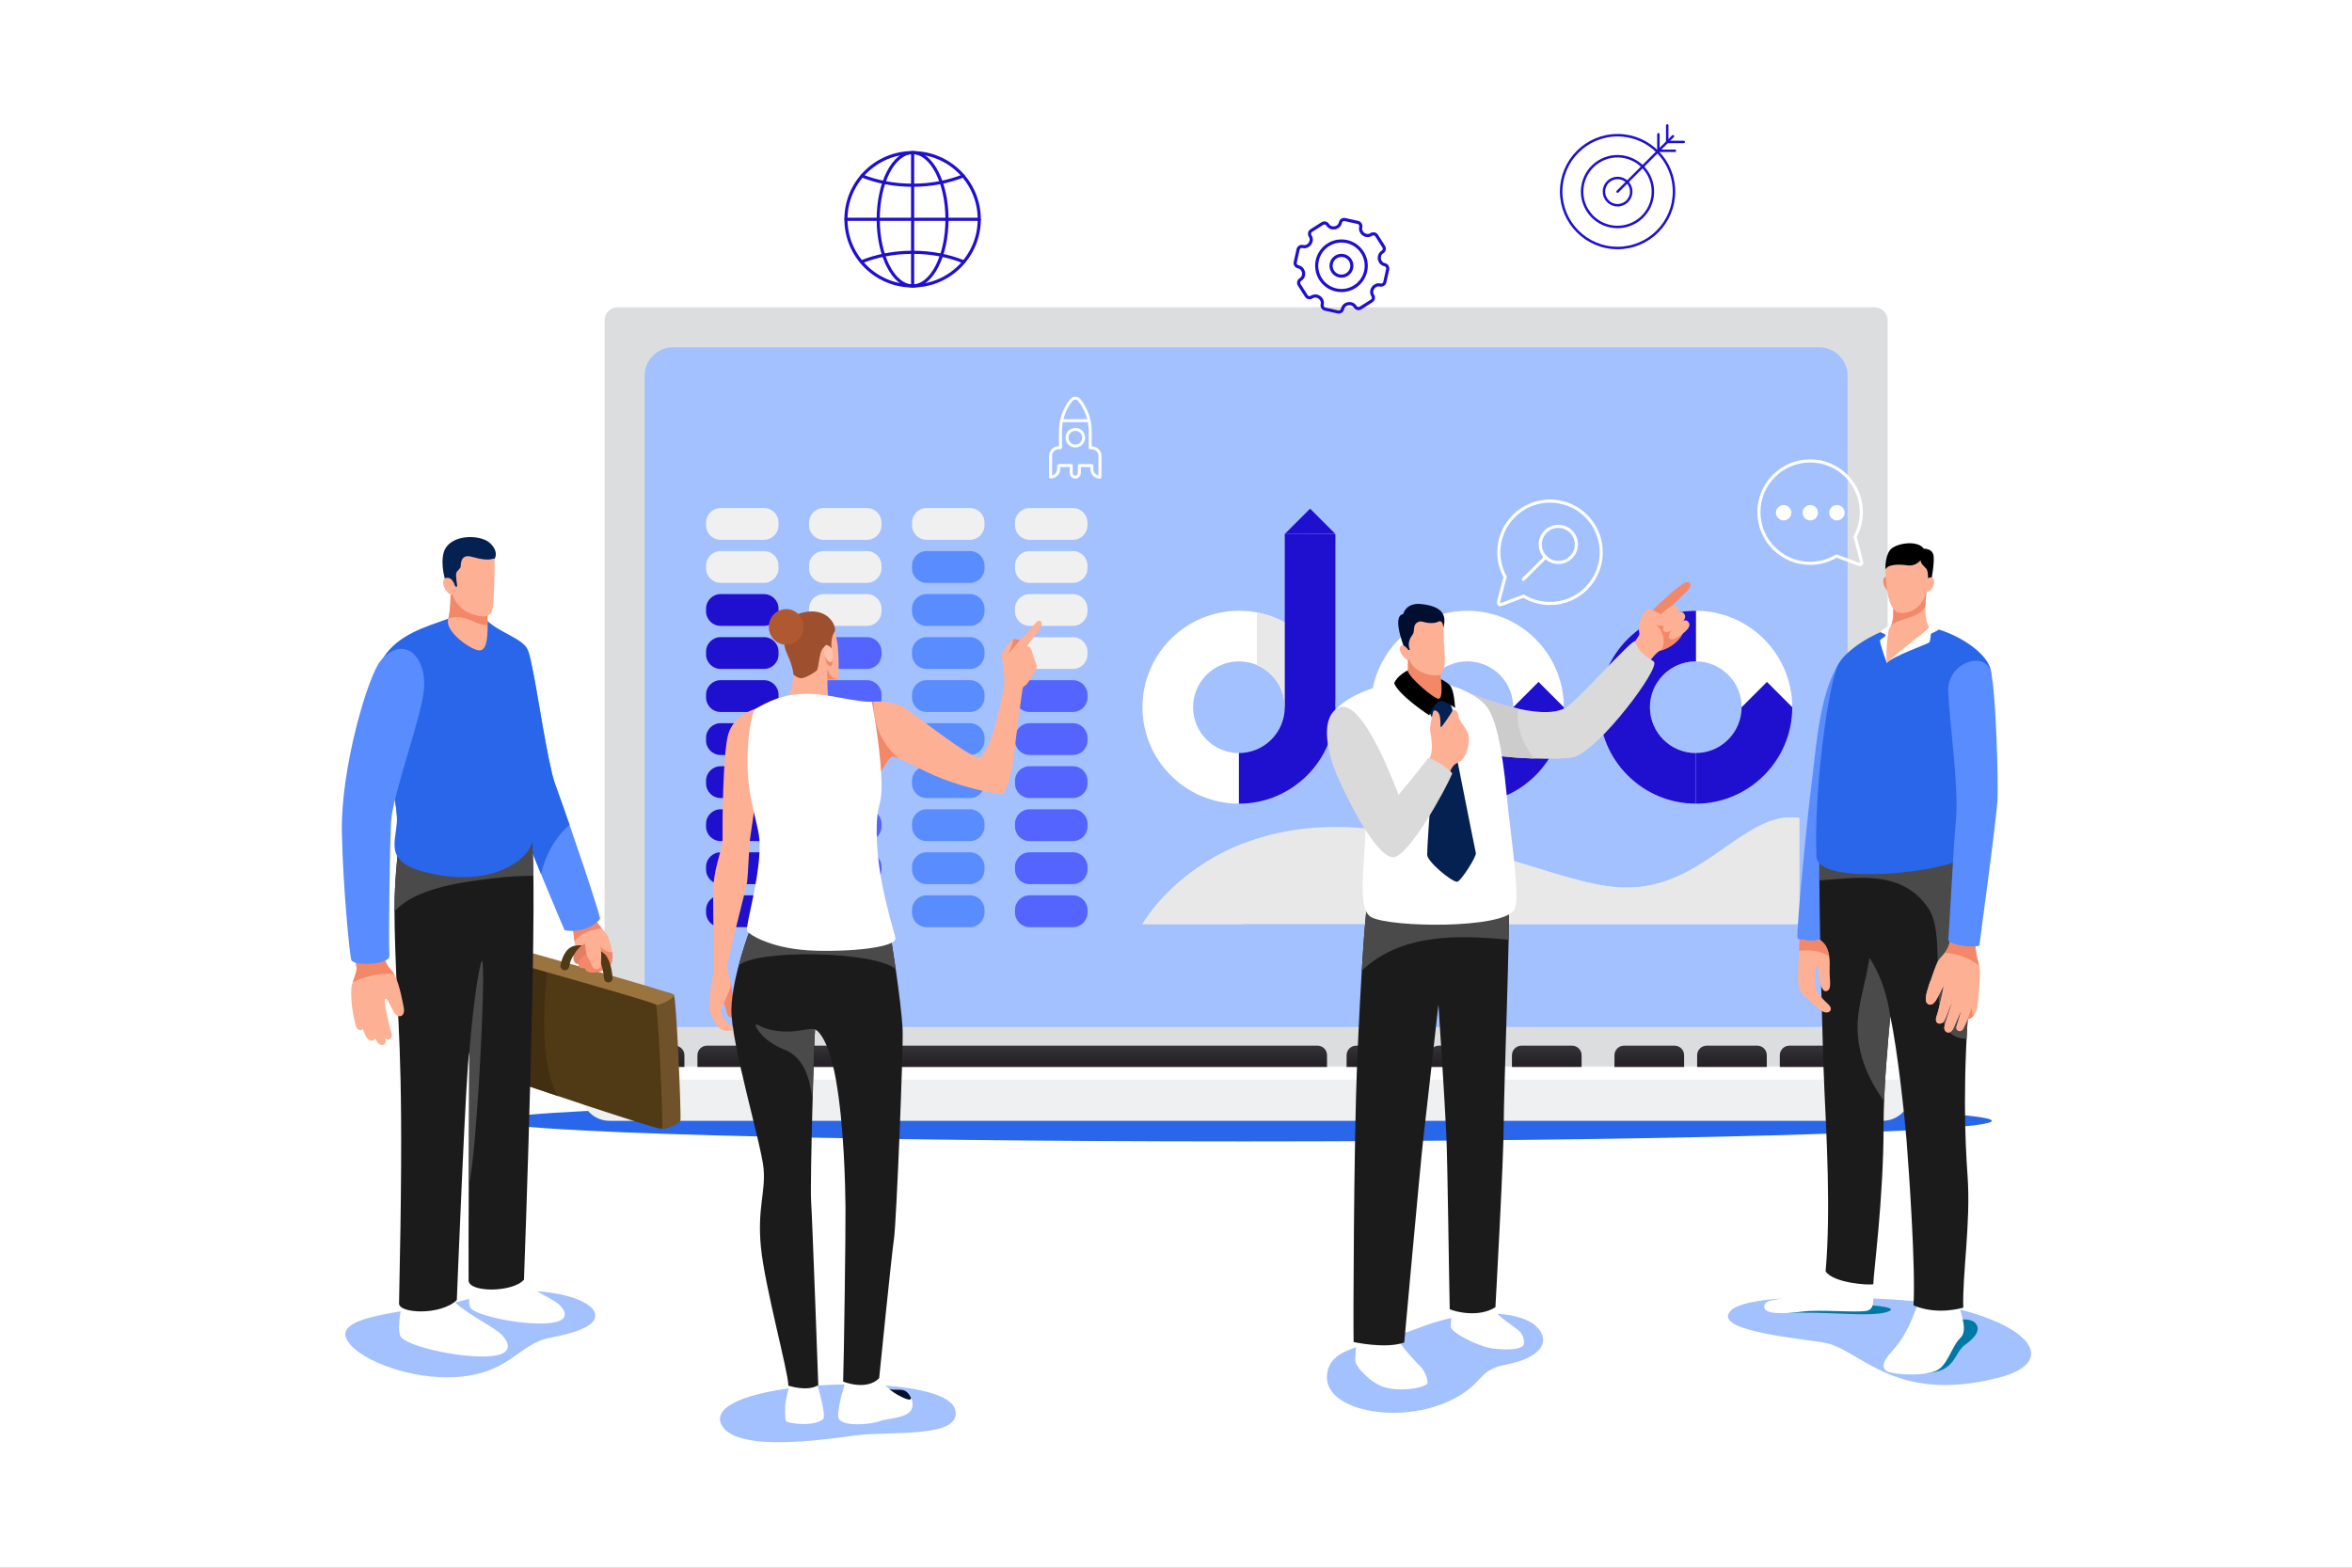 <svg xmlns="http://www.w3.org/2000/svg" width="750" height="500" viewBox="0 0 750 500" fill="none"><rect x="0" y="0" width="750" height="500" fill="#808080" stroke="none"/><g clip-path="url(#clip0_672_214)"><path d="M750 0H0V500H750V0Z" fill="white"></path><path d="M396.586 364.034C528.353 364.034 635.172 361.097 635.172 357.475C635.172 353.853 528.353 350.916 396.586 350.916C264.819 350.916 158 353.853 158 357.475C158 361.097 264.819 364.034 396.586 364.034Z" fill="#2A66EA"></path><path d="M597.702 98H197.002C194.671 98 192.781 99.89 192.781 102.221V336.087C192.781 338.418 194.671 340.308 197.002 340.308H597.702C600.033 340.308 601.923 338.418 601.923 336.087V102.221C601.923 99.89 600.033 98 597.702 98Z" fill="#DBDDDF"></path><path d="M205.561 318.638V119.843C205.561 114.858 209.64 110.78 214.624 110.78H580.081C585.087 110.78 589.145 114.838 589.145 119.844V318.639C589.145 323.55 585.164 327.531 580.253 327.531H214.452C209.541 327.53 205.561 323.549 205.561 318.638Z" fill="#A3C0FF"></path><path d="M600.34 357.475H194.368C189.388 357.475 185.352 353.438 185.352 348.459V340.1H609.357V348.459C609.356 353.439 605.319 357.475 600.34 357.475Z" fill="#EEF0F1"></path><path d="M609.355 340.309H185.35V344.341H609.355V340.309Z" fill="white"></path><path d="M215.189 333.5H199.088C197.402 333.5 196.035 334.867 196.035 336.553V340.309H218.243V336.553C218.242 334.867 216.875 333.5 215.189 333.5Z" fill="url(#paint0_linear_672_214)"></path><path d="M241.55 333.5H225.449C223.763 333.5 222.396 334.867 222.396 336.553V340.309H244.604V336.553C244.604 334.867 243.237 333.5 241.55 333.5Z" fill="url(#paint1_linear_672_214)"></path><path d="M267.914 333.5H251.813C250.127 333.5 248.76 334.867 248.76 336.553V340.309H270.968V336.553C270.967 334.867 269.6 333.5 267.914 333.5Z" fill="url(#paint2_linear_672_214)"></path><path d="M448.552 333.5H432.451C430.765 333.5 429.398 334.867 429.398 336.553V340.309H451.606V336.553C451.605 334.867 450.238 333.5 448.552 333.5Z" fill="url(#paint3_linear_672_214)"></path><path d="M474.916 333.5H458.815C457.129 333.5 455.762 334.867 455.762 336.553V340.309H477.97V336.553C477.969 334.867 476.602 333.5 474.916 333.5Z" fill="url(#paint4_linear_672_214)"></path><path d="M501.279 333.5H485.178C483.492 333.5 482.125 334.867 482.125 336.553V340.309H504.333V336.553C504.333 334.867 502.966 333.5 501.279 333.5Z" fill="url(#paint5_linear_672_214)"></path><path d="M533.972 333.5H517.871C516.185 333.5 514.818 334.867 514.818 336.553V340.309H537.026V336.553C537.025 334.867 535.658 333.5 533.972 333.5Z" fill="url(#paint6_linear_672_214)"></path><path d="M560.336 333.5H544.235C542.549 333.5 541.182 334.867 541.182 336.553V340.309H563.39V336.553C563.389 334.867 562.022 333.5 560.336 333.5Z" fill="url(#paint7_linear_672_214)"></path><path d="M586.699 333.5H570.598C568.912 333.5 567.545 334.867 567.545 336.553V340.309H589.753V336.553C589.752 334.867 588.385 333.5 586.699 333.5Z" fill="url(#paint8_linear_672_214)"></path><path d="M420.108 333.5H278.176C276.49 333.5 275.123 334.867 275.123 336.553V340.309H423.162V336.553C423.161 334.867 421.794 333.5 420.108 333.5Z" fill="url(#paint9_linear_672_214)"></path><path d="M243.611 285.565H229.793C227.227 285.565 225.148 287.645 225.148 290.211V291.056C225.148 293.622 227.228 295.702 229.793 295.702H243.611C246.177 295.702 248.257 293.622 248.257 291.056V290.211C248.256 287.645 246.176 285.565 243.611 285.565Z" fill="#1F0FCF"></path><path d="M243.611 271.84H229.793C227.227 271.84 225.148 273.92 225.148 276.485V277.33C225.148 279.896 227.228 281.976 229.793 281.976H243.611C246.177 281.976 248.257 279.896 248.257 277.33V276.485C248.256 273.919 246.176 271.84 243.611 271.84Z" fill="#1F0FCF"></path><path d="M243.611 258.114H229.793C227.227 258.114 225.148 260.194 225.148 262.759V263.604C225.148 266.17 227.228 268.25 229.793 268.25H243.611C246.177 268.25 248.257 266.17 248.257 263.604V262.759C248.256 260.194 246.176 258.114 243.611 258.114Z" fill="#1F0FCF"></path><path d="M243.611 244.389H229.793C227.227 244.389 225.148 246.469 225.148 249.034V249.879C225.148 252.445 227.228 254.525 229.793 254.525H243.611C246.177 254.525 248.257 252.445 248.257 249.879V249.034C248.256 246.469 246.176 244.389 243.611 244.389Z" fill="#1F0FCF"></path><path d="M243.611 230.663H229.793C227.227 230.663 225.148 232.743 225.148 235.308V236.153C225.148 238.719 227.228 240.798 229.793 240.798H243.611C246.177 240.798 248.257 238.718 248.257 236.153V235.308C248.256 232.743 246.176 230.663 243.611 230.663Z" fill="#1F0FCF"></path><path d="M243.611 216.938H229.793C227.227 216.938 225.148 219.018 225.148 221.584V222.429C225.148 224.995 227.228 227.074 229.793 227.074H243.611C246.177 227.074 248.257 224.994 248.257 222.429V221.584C248.256 219.018 246.176 216.938 243.611 216.938Z" fill="#1F0FCF"></path><path d="M243.611 203.213H229.793C227.227 203.213 225.148 205.293 225.148 207.859V208.704C225.148 211.27 227.228 213.349 229.793 213.349H243.611C246.177 213.349 248.257 211.269 248.257 208.704V207.859C248.256 205.293 246.176 203.213 243.611 203.213Z" fill="#1F0FCF"></path><path d="M243.611 189.487H229.793C227.227 189.487 225.148 191.567 225.148 194.132V194.977C225.148 197.543 227.228 199.623 229.793 199.623H243.611C246.177 199.623 248.257 197.543 248.257 194.977V194.132C248.256 191.567 246.176 189.487 243.611 189.487Z" fill="#1F0FCF"></path><path d="M243.611 175.762H229.793C227.227 175.762 225.148 177.842 225.148 180.408V181.253C225.148 183.819 227.228 185.899 229.793 185.899H243.611C246.177 185.899 248.257 183.819 248.257 181.253V180.408C248.256 177.842 246.176 175.762 243.611 175.762Z" fill="#F0F0F0"></path><path d="M243.611 162.036H229.793C227.227 162.036 225.148 164.116 225.148 166.682V167.527C225.148 170.093 227.228 172.173 229.793 172.173H243.611C246.177 172.173 248.257 170.093 248.257 167.527V166.682C248.256 164.116 246.176 162.036 243.611 162.036Z" fill="#F0F0F0"></path><path d="M276.449 285.565H262.631C260.065 285.565 257.986 287.645 257.986 290.211V291.056C257.986 293.622 260.066 295.702 262.631 295.702H276.449C279.015 295.702 281.095 293.622 281.095 291.056V290.211C281.095 287.645 279.015 285.565 276.449 285.565Z" fill="#5364FF"></path><path d="M276.449 271.84H262.631C260.065 271.84 257.986 273.92 257.986 276.485V277.33C257.986 279.896 260.066 281.976 262.631 281.976H276.449C279.015 281.976 281.095 279.896 281.095 277.33V276.485C281.095 273.919 279.015 271.84 276.449 271.84Z" fill="#5364FF"></path><path d="M276.449 258.114H262.631C260.065 258.114 257.986 260.194 257.986 262.759V263.604C257.986 266.17 260.066 268.25 262.631 268.25H276.449C279.015 268.25 281.095 266.17 281.095 263.604V262.759C281.095 260.194 279.015 258.114 276.449 258.114Z" fill="#5364FF"></path><path d="M276.449 244.389H262.631C260.065 244.389 257.986 246.469 257.986 249.034V249.879C257.986 252.445 260.066 254.525 262.631 254.525H276.449C279.015 254.525 281.095 252.445 281.095 249.879V249.034C281.095 246.469 279.015 244.389 276.449 244.389Z" fill="#5364FF"></path><path d="M276.449 230.663H262.631C260.065 230.663 257.986 232.743 257.986 235.308V236.153C257.986 238.719 260.066 240.798 262.631 240.798H276.449C279.015 240.798 281.095 238.718 281.095 236.153V235.308C281.095 232.743 279.015 230.663 276.449 230.663Z" fill="#5364FF"></path><path d="M276.449 216.938H262.631C260.065 216.938 257.986 219.018 257.986 221.584V222.429C257.986 224.995 260.066 227.074 262.631 227.074H276.449C279.015 227.074 281.095 224.994 281.095 222.429V221.584C281.095 219.018 279.015 216.938 276.449 216.938Z" fill="#5364FF"></path><path d="M276.449 203.213H262.631C260.065 203.213 257.986 205.293 257.986 207.859V208.704C257.986 211.27 260.066 213.349 262.631 213.349H276.449C279.015 213.349 281.095 211.269 281.095 208.704V207.859C281.095 205.293 279.015 203.213 276.449 203.213Z" fill="#5364FF"></path><path d="M276.449 189.487H262.631C260.065 189.487 257.986 191.567 257.986 194.132V194.977C257.986 197.543 260.066 199.623 262.631 199.623H276.449C279.015 199.623 281.095 197.543 281.095 194.977V194.132C281.095 191.567 279.015 189.487 276.449 189.487Z" fill="#F0F0F0"></path><path d="M276.449 175.762H262.631C260.065 175.762 257.986 177.842 257.986 180.408V181.253C257.986 183.819 260.066 185.899 262.631 185.899H276.449C279.015 185.899 281.095 183.819 281.095 181.253V180.408C281.095 177.842 279.015 175.762 276.449 175.762Z" fill="#F0F0F0"></path><path d="M276.449 162.036H262.631C260.065 162.036 257.986 164.116 257.986 166.682V167.527C257.986 170.093 260.066 172.173 262.631 172.173H276.449C279.015 172.173 281.095 170.093 281.095 167.527V166.682C281.095 164.116 279.015 162.036 276.449 162.036Z" fill="#F0F0F0"></path><path d="M309.289 285.565H295.471C292.905 285.565 290.826 287.645 290.826 290.211V291.056C290.826 293.622 292.906 295.702 295.471 295.702H309.289C311.855 295.702 313.935 293.622 313.935 291.056V290.211C313.935 287.645 311.855 285.565 309.289 285.565Z" fill="#588CFF"></path><path d="M309.289 271.84H295.471C292.905 271.84 290.826 273.92 290.826 276.485V277.33C290.826 279.896 292.906 281.976 295.471 281.976H309.289C311.855 281.976 313.935 279.896 313.935 277.33V276.485C313.935 273.919 311.855 271.84 309.289 271.84Z" fill="#588CFF"></path><path d="M309.289 258.114H295.471C292.905 258.114 290.826 260.194 290.826 262.759V263.604C290.826 266.17 292.906 268.25 295.471 268.25H309.289C311.855 268.25 313.935 266.17 313.935 263.604V262.759C313.935 260.194 311.855 258.114 309.289 258.114Z" fill="#588CFF"></path><path d="M309.289 244.389H295.471C292.905 244.389 290.826 246.469 290.826 249.034V249.879C290.826 252.445 292.906 254.525 295.471 254.525H309.289C311.855 254.525 313.935 252.445 313.935 249.879V249.034C313.935 246.469 311.855 244.389 309.289 244.389Z" fill="#588CFF"></path><path d="M309.289 230.663H295.471C292.905 230.663 290.826 232.743 290.826 235.308V236.153C290.826 238.719 292.906 240.798 295.471 240.798H309.289C311.855 240.798 313.935 238.718 313.935 236.153V235.308C313.935 232.743 311.855 230.663 309.289 230.663Z" fill="#588CFF"></path><path d="M309.289 216.938H295.471C292.905 216.938 290.826 219.018 290.826 221.584V222.429C290.826 224.995 292.906 227.074 295.471 227.074H309.289C311.855 227.074 313.935 224.994 313.935 222.429V221.584C313.935 219.018 311.855 216.938 309.289 216.938Z" fill="#588CFF"></path><path d="M309.289 203.213H295.471C292.905 203.213 290.826 205.293 290.826 207.859V208.704C290.826 211.27 292.906 213.349 295.471 213.349H309.289C311.855 213.349 313.935 211.269 313.935 208.704V207.859C313.935 205.293 311.855 203.213 309.289 203.213Z" fill="#588CFF"></path><path d="M309.289 189.487H295.471C292.905 189.487 290.826 191.567 290.826 194.132V194.977C290.826 197.543 292.906 199.623 295.471 199.623H309.289C311.855 199.623 313.935 197.543 313.935 194.977V194.132C313.935 191.567 311.855 189.487 309.289 189.487Z" fill="#588CFF"></path><path d="M309.289 175.762H295.471C292.905 175.762 290.826 177.842 290.826 180.408V181.253C290.826 183.819 292.906 185.899 295.471 185.899H309.289C311.855 185.899 313.935 183.819 313.935 181.253V180.408C313.935 177.842 311.855 175.762 309.289 175.762Z" fill="#588CFF"></path><path d="M309.289 162.036H295.471C292.905 162.036 290.826 164.116 290.826 166.682V167.527C290.826 170.093 292.906 172.173 295.471 172.173H309.289C311.855 172.173 313.935 170.093 313.935 167.527V166.682C313.935 164.116 311.855 162.036 309.289 162.036Z" fill="#F0F0F0"></path><path d="M342.128 285.565H328.31C325.744 285.565 323.664 287.645 323.664 290.211V291.056C323.664 293.622 325.744 295.702 328.31 295.702H342.128C344.694 295.702 346.774 293.622 346.774 291.056V290.211C346.773 287.645 344.693 285.565 342.128 285.565Z" fill="#5364FF"></path><path d="M342.128 271.84H328.31C325.744 271.84 323.664 273.92 323.664 276.485V277.33C323.664 279.896 325.744 281.976 328.31 281.976H342.128C344.694 281.976 346.774 279.896 346.774 277.33V276.485C346.773 273.919 344.693 271.84 342.128 271.84Z" fill="#5364FF"></path><path d="M342.128 258.114H328.31C325.744 258.114 323.664 260.194 323.664 262.759V263.604C323.664 266.17 325.744 268.25 328.31 268.25H342.128C344.694 268.25 346.774 266.17 346.774 263.604V262.759C346.773 260.194 344.693 258.114 342.128 258.114Z" fill="#5364FF"></path><path d="M342.128 244.389H328.31C325.744 244.389 323.664 246.469 323.664 249.034V249.879C323.664 252.445 325.744 254.525 328.31 254.525H342.128C344.694 254.525 346.774 252.445 346.774 249.879V249.034C346.773 246.469 344.693 244.389 342.128 244.389Z" fill="#5364FF"></path><path d="M342.128 230.663H328.31C325.744 230.663 323.664 232.743 323.664 235.308V236.153C323.664 238.719 325.744 240.798 328.31 240.798H342.128C344.694 240.798 346.774 238.718 346.774 236.153V235.308C346.773 232.743 344.693 230.663 342.128 230.663Z" fill="#5364FF"></path><path d="M342.128 216.938H328.31C325.744 216.938 323.664 219.018 323.664 221.584V222.429C323.664 224.995 325.744 227.074 328.31 227.074H342.128C344.694 227.074 346.774 224.994 346.774 222.429V221.584C346.773 219.018 344.693 216.938 342.128 216.938Z" fill="#5364FF"></path><path d="M342.128 203.213H328.31C325.744 203.213 323.664 205.293 323.664 207.859V208.704C323.664 211.27 325.744 213.349 328.31 213.349H342.128C344.694 213.349 346.774 211.269 346.774 208.704V207.859C346.773 205.293 344.693 203.213 342.128 203.213Z" fill="#F0F0F0"></path><path d="M342.128 189.487H328.31C325.744 189.487 323.664 191.567 323.664 194.132V194.977C323.664 197.543 325.744 199.623 328.31 199.623H342.128C344.694 199.623 346.774 197.543 346.774 194.977V194.132C346.773 191.567 344.693 189.487 342.128 189.487Z" fill="#F0F0F0"></path><path d="M342.128 175.762H328.31C325.744 175.762 323.664 177.842 323.664 180.408V181.253C323.664 183.819 325.744 185.899 328.31 185.899H342.128C344.694 185.899 346.774 183.819 346.774 181.253V180.408C346.773 177.842 344.693 175.762 342.128 175.762Z" fill="#F0F0F0"></path><path d="M342.128 162.036H328.31C325.744 162.036 323.664 164.116 323.664 166.682V167.527C323.664 170.093 325.744 172.173 328.31 172.173H342.128C344.694 172.173 346.774 170.093 346.774 167.527V166.682C346.773 164.116 344.693 162.036 342.128 162.036Z" fill="#F0F0F0"></path><path d="M498.666 225.562H482.526C482.526 217.501 475.968 210.942 467.906 210.942C459.844 210.942 453.286 217.5 453.286 225.562C453.286 233.623 459.844 240.181 467.906 240.181V256.322C450.945 256.322 437.146 242.523 437.146 225.563C437.146 208.602 450.945 194.803 467.906 194.803C484.867 194.802 498.666 208.601 498.666 225.562Z" fill="white"></path><path d="M453.288 225.562C453.288 225.523 453.291 225.485 453.291 225.446H437.151C437.151 225.485 437.148 225.523 437.148 225.562C437.148 242.523 450.947 256.321 467.908 256.321V240.18C459.846 240.181 453.288 233.623 453.288 225.562Z" fill="#1F0FCF"></path><path d="M498.666 225.562C498.666 242.523 484.867 256.321 467.906 256.321V240.18C475.967 240.18 482.526 233.622 482.526 225.561L490.596 217.491L498.666 225.562Z" fill="#1F0FCF"></path><path d="M571.508 225.562H555.368C555.368 217.501 548.81 210.942 540.748 210.942C532.686 210.942 526.128 217.5 526.128 225.562C526.128 233.623 532.686 240.181 540.748 240.181V256.322C523.787 256.322 509.988 242.523 509.988 225.563C509.988 208.602 523.787 194.803 540.748 194.803C557.709 194.802 571.508 208.601 571.508 225.562Z" fill="white"></path><path d="M540.748 210.942C540.77 210.942 540.791 210.943 540.813 210.944V194.803C540.792 194.802 540.77 194.801 540.748 194.801C523.787 194.801 509.988 208.6 509.988 225.561C509.988 242.522 523.787 256.32 540.748 256.32V240.179C532.686 240.179 526.128 233.621 526.128 225.56C526.128 217.5 532.687 210.942 540.748 210.942Z" fill="#1F0FCF"></path><path d="M571.508 225.562C571.508 242.523 557.709 256.321 540.748 256.321V240.18C548.809 240.18 555.368 233.622 555.368 225.561L563.438 217.491L571.508 225.562Z" fill="#1F0FCF"></path><path d="M425.827 225.562H409.687C409.687 217.501 403.129 210.942 395.067 210.942C387.005 210.942 380.447 217.5 380.447 225.562C380.447 233.623 387.005 240.181 395.067 240.181V256.322C378.106 256.322 364.307 242.523 364.307 225.563C364.307 208.602 378.106 194.803 395.067 194.803C412.028 194.802 425.827 208.601 425.827 225.562Z" fill="white"></path><path d="M400.791 195.344V212.111C406.015 214.343 409.685 219.531 409.685 225.562H425.825C425.826 210.557 415.025 198.036 400.791 195.344Z" fill="#E8E8E8"></path><path d="M425.826 225.562C425.826 242.523 412.027 256.321 395.066 256.321V240.18C403.127 240.18 409.686 233.622 409.686 225.561L417.756 217.491L425.826 225.562Z" fill="#1F0FCF"></path><path d="M425.825 170.305L417.756 162.235L409.686 170.305H425.825Z" fill="#1F0FCF"></path><path d="M425.828 225.597L409.688 225.562V170.305L425.828 170.391V225.597Z" fill="#1F0FCF"></path><path d="M444.984 265.501C490.372 273.589 506.984 286.501 526.762 282.227C546.54 277.953 558.395 258.455 573.752 260.907V294.746H364.309C364.309 294.746 386.286 255.042 444.984 265.501Z" fill="#E8E8E8"></path><path d="M396.333 269.059C373.629 277.917 364.307 294.746 364.307 294.746H396.333V269.059Z" fill="#E8E8E8"></path><path d="M526.761 282.227C507.707 286.344 491.587 274.511 449.848 266.408V294.745H573.751V260.906C558.395 258.455 546.539 277.953 526.761 282.227Z" fill="#E8E8E8"></path><path d="M437.763 94.296L437.729 94.243C437.255 93.498 437.311 92.552 437.819 91.829C437.825 91.821 437.83 91.813 437.836 91.805C438.342 91.08 439.212 90.703 440.076 90.895L440.136 90.908C440.794 91.054 441.445 90.639 441.591 89.982L442.5 85.889C442.646 85.231 442.231 84.58 441.574 84.434L441.513 84.421C440.65 84.229 440.021 83.519 439.869 82.648C439.867 82.638 439.866 82.629 439.864 82.619C439.709 81.749 440.059 80.869 440.804 80.394L440.857 80.361C441.425 79.999 441.592 79.246 441.231 78.677L438.979 75.14C438.617 74.572 437.864 74.404 437.296 74.766L437.243 74.8C436.498 75.274 435.552 75.218 434.829 74.71C434.821 74.705 434.813 74.699 434.805 74.694C434.08 74.187 433.703 73.317 433.895 72.454L433.908 72.393C434.054 71.736 433.639 71.085 432.983 70.938L428.889 70.029C428.231 69.883 427.58 70.298 427.434 70.955L427.421 71.016C427.229 71.879 426.519 72.508 425.648 72.66C425.638 72.662 425.628 72.664 425.619 72.666C424.749 72.82 423.869 72.47 423.395 71.725L423.361 71.672C422.999 71.104 422.246 70.937 421.678 71.299L418.14 73.55C417.572 73.912 417.405 74.665 417.766 75.233L417.8 75.286C418.274 76.031 418.218 76.977 417.71 77.7C417.705 77.708 417.699 77.716 417.694 77.724C417.187 78.449 416.317 78.826 415.454 78.634L415.393 78.621C414.736 78.475 414.084 78.889 413.938 79.547L413.029 83.64C412.883 84.297 413.298 84.949 413.955 85.095L414.016 85.108C414.879 85.3 415.508 86.01 415.66 86.881C415.662 86.891 415.663 86.9 415.665 86.91C415.82 87.779 415.47 88.66 414.725 89.134L414.672 89.168C414.104 89.53 413.937 90.283 414.298 90.851L416.55 94.389C416.912 94.957 417.665 95.124 418.233 94.763L418.286 94.729C419.031 94.255 419.977 94.311 420.7 94.819C420.708 94.824 420.716 94.83 420.724 94.835C421.449 95.342 421.826 96.212 421.634 97.075L421.621 97.136C421.475 97.793 421.889 98.445 422.547 98.59L426.64 99.5C427.298 99.645 427.949 99.231 428.095 98.574L428.108 98.513C428.3 97.65 429.01 97.021 429.881 96.869C429.891 96.867 429.9 96.865 429.91 96.864C430.779 96.709 431.66 97.059 432.134 97.804L432.168 97.857C432.53 98.425 433.283 98.592 433.851 98.231L437.389 95.979C437.957 95.617 438.125 94.864 437.763 94.296ZM421.102 89.006C418.759 85.326 419.843 80.443 423.523 78.101C427.204 75.758 432.086 76.842 434.429 80.522C436.772 84.203 435.687 89.085 432.007 91.428C428.327 93.771 423.444 92.686 421.102 89.006Z" stroke="#1F0FCF" stroke-miterlimit="10" stroke-linecap="round" stroke-linejoin="round"></path><path d="M430.562 82.984C429.579 81.439 427.529 80.984 425.985 81.967C424.44 82.951 423.985 85 424.968 86.545C425.952 88.089 428.001 88.545 429.546 87.561C431.091 86.578 431.546 84.528 430.562 82.984Z" stroke="#1F0FCF" stroke-miterlimit="10" stroke-linecap="round" stroke-linejoin="round"></path><path d="M291.013 91.193C302.75 91.193 312.266 81.678 312.266 69.94C312.266 58.202 302.75 48.687 291.013 48.687C279.275 48.687 269.76 58.202 269.76 69.94C269.76 81.678 279.275 91.193 291.013 91.193Z" stroke="#1F0FCF" stroke-miterlimit="10" stroke-linecap="round" stroke-linejoin="round"></path><path d="M291.013 91.193C297.069 91.193 301.979 81.678 301.979 69.94C301.979 58.202 297.069 48.687 291.013 48.687C284.957 48.687 280.047 58.202 280.047 69.94C280.047 81.678 284.957 91.193 291.013 91.193Z" stroke="#1F0FCF" stroke-miterlimit="10" stroke-linecap="round" stroke-linejoin="round"></path><path d="M291.014 91.193V48.687" stroke="#1F0FCF" stroke-miterlimit="10" stroke-linecap="round" stroke-linejoin="round"></path><path d="M269.76 69.94H312.265" stroke="#1F0FCF" stroke-miterlimit="10" stroke-linecap="round" stroke-linejoin="round"></path><path d="M307.143 56.111C302.439 57.994 296.916 59.08 291.012 59.08C285.108 59.08 279.585 57.994 274.881 56.111" stroke="#1F0FCF" stroke-miterlimit="10" stroke-linecap="round" stroke-linejoin="round"></path><path d="M274.668 83.523C279.418 81.587 285.017 80.465 291.012 80.465C297.006 80.465 302.606 81.587 307.356 83.523" stroke="#1F0FCF" stroke-miterlimit="10" stroke-linecap="round" stroke-linejoin="round"></path><path d="M338.152 137.486L338.149 142.792L337.655 142.791C336.198 142.788 335.015 143.967 335.013 145.424L335.009 147.217L335.002 151.111L335 152.156C336.426 152.158 337.584 151.004 337.587 149.578L337.589 148.485C337.608 148.484 337.625 148.479 337.644 148.479L338.138 148.48L341.486 148.486H341.592L341.587 150.877C341.586 151.59 342.164 152.169 342.876 152.171C343.59 152.172 344.168 151.595 344.17 150.882L344.174 148.491L347.628 148.498L348.122 148.499C348.141 148.499 348.158 148.504 348.177 148.505L348.175 149.599C348.173 151.025 349.327 152.183 350.752 152.185L350.754 151.141L350.761 147.247L350.765 145.454C350.768 143.997 349.589 142.814 348.132 142.811L347.638 142.811L347.642 137.536C347.644 133.935 346.422 130.439 344.176 127.624L344.173 127.62C343.512 126.792 342.253 126.794 341.595 127.623C339.368 130.427 338.154 133.904 338.152 137.486ZM342.897 142.246C341.431 142.243 340.245 141.054 340.248 139.588C340.251 138.122 341.441 136.936 342.907 136.938C344.373 136.941 345.559 138.132 345.556 139.597C345.553 141.063 344.362 142.249 342.897 142.246Z" stroke="white" stroke-width="0.952" stroke-miterlimit="10" stroke-linecap="round" stroke-linejoin="round"></path><path d="M338.506 134.167H347.216" stroke="white" stroke-width="0.952" stroke-miterlimit="10" stroke-linecap="round" stroke-linejoin="round"></path><path d="M515.81 79.096C525.744 79.096 533.796 71.043 533.796 61.11C533.796 51.177 525.744 43.124 515.81 43.124C505.877 43.124 497.824 51.177 497.824 61.11C497.824 71.043 505.877 79.096 515.81 79.096Z" stroke="#1F0FCF" stroke-width="0.787" stroke-miterlimit="10" stroke-linecap="round" stroke-linejoin="round"></path><path d="M526.77 63.691C528.194 57.624 524.432 51.552 518.365 50.127C512.299 48.703 506.226 52.466 504.802 58.532C503.377 64.598 507.14 70.671 513.207 72.095C519.273 73.52 525.345 69.757 526.77 63.691Z" stroke="#1F0FCF" stroke-width="0.787" stroke-miterlimit="10" stroke-linecap="round" stroke-linejoin="round"></path><path d="M520.163 61.11C520.163 63.513 518.215 65.462 515.811 65.462C513.408 65.462 511.459 63.513 511.459 61.11C511.459 58.707 513.408 56.758 515.811 56.758C518.214 56.758 520.163 58.707 520.163 61.11Z" stroke="#1F0FCF" stroke-width="0.787" stroke-miterlimit="10" stroke-linecap="round" stroke-linejoin="round"></path><path d="M515.809 61.11L533.474 43.446" stroke="#1F0FCF" stroke-width="0.787" stroke-miterlimit="10" stroke-linecap="round" stroke-linejoin="round"></path><path d="M528.826 42.816V48.084" stroke="#1F0FCF" stroke-width="0.787" stroke-miterlimit="10" stroke-linecap="round" stroke-linejoin="round"></path><path d="M528.826 48.084H534.094" stroke="#1F0FCF" stroke-width="0.787" stroke-miterlimit="10" stroke-linecap="round" stroke-linejoin="round"></path><path d="M531.641 40V45.268" stroke="#1F0FCF" stroke-width="0.787" stroke-miterlimit="10" stroke-linecap="round" stroke-linejoin="round"></path><path d="M531.641 45.268H536.909" stroke="#1F0FCF" stroke-width="0.787" stroke-miterlimit="10" stroke-linecap="round" stroke-linejoin="round"></path><path d="M510.601 176.138C510.601 185.144 503.274 192.471 494.268 192.471C491.285 192.471 488.388 191.664 485.848 190.133C485.848 190.133 481.074 191.932 479.484 192.533C479.382 192.572 478.776 192.793 478.343 192.856C477.896 192.921 477.795 192.493 477.828 192.247C477.891 191.784 478.074 191.049 478.195 190.611C478.503 189.498 479.949 183.995 479.949 183.995C478.63 181.594 477.935 178.89 477.935 176.139C477.935 167.133 485.262 159.806 494.268 159.806C503.274 159.805 510.601 167.132 510.601 176.138Z" stroke="white" stroke-miterlimit="10" stroke-linecap="round" stroke-linejoin="round"></path><path d="M492.845 177.7L485.746 184.799" stroke="white" stroke-miterlimit="10" stroke-linecap="round" stroke-linejoin="round"></path><path d="M491.158 173.628C491.158 170.447 493.736 167.869 496.917 167.869C500.098 167.869 502.676 170.447 502.676 173.628C502.676 176.809 500.098 179.387 496.917 179.387C493.737 179.387 491.158 176.808 491.158 173.628Z" stroke="white" stroke-miterlimit="10" stroke-linecap="round" stroke-linejoin="round"></path><path d="M491.923 426.317C489.76 418.079 471.136 416.266 452.726 423.409C436.054 429.878 423.791 429.023 423.144 438.781C422.402 449.984 446.144 454.436 462.307 446.765C473.728 441.344 470.507 437.043 480.561 435.139C488.362 433.662 492.945 430.212 491.923 426.317Z" fill="#A3C0FF"></path><path d="M525.095 196.609C525.661 195.676 530.488 191.236 533.304 188.745C533.961 188.164 535.672 186.9 535.976 186.678C537.642 185.462 538.713 185.377 539.056 186.269C539.404 187.175 538.153 188.398 536.721 189.719C535.256 191.071 534.608 192.018 532.537 193.59C533.099 195.066 535.616 197.75 536.377 198.5C537.007 199.121 537.655 200.388 536.278 202.72C534.9 205.053 531.223 207.683 528.15 207.666C525.078 207.649 523.375 205.494 523.05 203.64C522.755 201.955 522.658 200.627 525.095 196.609Z" fill="#F38868"></path><path d="M534.657 193.375C534.052 192.883 533.466 192.816 531.314 194.436C529.162 196.056 527.516 198.543 528.556 199.267C529.597 199.992 530.844 199.172 532.525 197.978C534.208 196.784 536.436 194.822 534.657 193.375Z" fill="#FDB094"></path><path d="M536.702 195.428C536.097 194.935 535.511 194.869 533.359 196.489C531.207 198.109 529.561 200.596 530.602 201.32C531.643 202.044 532.89 201.225 534.571 200.031C536.252 198.837 538.481 196.875 536.702 195.428Z" fill="#FDB094"></path><path d="M538.118 198.135C537.554 197.676 537.008 197.614 535.003 199.124C532.997 200.634 531.463 202.952 532.433 203.627C533.403 204.302 534.565 203.538 536.132 202.425C537.699 201.313 539.775 199.484 538.118 198.135Z" fill="#FDB094"></path><path d="M524.629 194.878C524.796 194.647 525.589 194.089 526.588 194.456C528.228 195.058 531.747 197.058 532.786 197.71C533.509 198.163 532.845 199.41 531.276 199.693C530.498 199.833 528.938 199.578 527.988 199.08C531.121 201.888 531.084 206.515 529.237 207.57C527.521 208.55 525.277 212.12 524.873 212.118C521.801 212.101 520.282 208.675 519.958 206.822C519.887 206.419 522.869 202.758 522.778 202.204C522.485 200.441 522.412 197.946 524.629 194.878Z" fill="#FDB094"></path><path d="M468.768 221.187C472.761 222.544 490.665 229.985 498.984 225.892C502.356 224.233 520.943 203.227 521.377 204.564C522.385 207.667 524.312 208.927 527.33 210.997C529.845 212.722 510.031 239.064 501.985 241.457C498.53 242.485 479.254 242.102 472.975 240.061C466.455 237.942 466.148 220.297 468.768 221.187Z" fill="#DADADA"></path><path d="M468.768 221.187C470.967 221.935 477.389 224.526 484.103 226.02C483.275 231.553 485.51 237.005 489.204 241.931C482.978 241.73 476.23 241.118 472.975 240.06C466.455 237.942 466.148 220.297 468.768 221.187Z" fill="#CCCCCC"></path><path d="M432.506 428.201C432.478 428.372 432.216 431.771 432.161 433.855C432.106 435.94 437.266 441.18 441.32 442.405C446.227 443.887 453.019 442.954 455.018 441.436C455.696 440.921 454.483 437.387 453.112 436.016C451.741 434.645 447.708 430.402 446.227 427.933C444.747 425.464 432.817 426.31 432.506 428.201Z" fill="white"></path><path d="M463.182 417.08C463.135 417.426 462.692 421.109 462.596 423.03C462.5 424.951 471.451 429.599 476.26 430.12C482.565 430.856 485.18 429.971 485.759 429.084C486.256 428.322 485.981 425.678 484.191 424.273C481.561 422.208 477.084 419.591 475.179 416.199C473.197 412.669 463.37 415.707 463.182 417.08Z" fill="white"></path><path d="M436.426 286.573C435.527 286.675 433.872 312.559 432.775 338.45C431.678 364.341 431.478 424.572 431.643 428.028C431.643 428.028 441.862 430.309 447.786 428.17C447.786 428.17 452.852 372.13 453.84 363.353C454.827 354.576 458.326 323.991 458.681 320.384C458.681 320.384 460.697 350.778 461.189 361.654C461.632 371.437 462.025 406.744 462.287 417.551C463.91 418.34 471.511 420.336 476.854 416.924C476.854 416.924 479.498 369.607 479.498 358.746C479.498 347.885 481.606 294.934 481.136 285.631C481.136 285.631 443.667 285.75 436.426 286.573Z" fill="#1B1B1B"></path><path d="M480.26 299.642C464.195 298.13 446.481 297.924 434.24 309.577C435.05 296.24 435.877 286.635 436.423 286.573C443.664 285.75 481.133 285.63 481.133 285.63C481.253 287.997 481.205 293.193 481.068 299.799C480.811 299.73 480.547 299.669 480.26 299.642Z" fill="#4A4A4A"></path><path d="M425.126 227.33C429.094 221.449 442.13 216.888 452.937 217.131C463.744 217.374 471.556 222.072 474.134 225.446C476.712 228.819 478.952 237.446 480.46 253.649C481.66 266.538 485.011 286.92 482.833 290.247C478.883 296.281 443.667 295.842 437.304 292.551C430.941 289.26 437.981 264.685 434.232 254.043C430.483 243.402 422.054 231.883 425.126 227.33Z" fill="white"></path><path d="M447.438 195.867C447.438 195.867 448.217 192.096 453.292 192.666C459.788 193.395 461.395 195.988 460.271 200.198C459.509 203.056 454.063 208.029 454.063 208.029H448.357C448.357 208.029 443.395 196.497 447.438 195.867Z" fill="#010E30"></path><path d="M448.748 208.03C448.748 208.03 449.158 213.571 448.748 214.46C448.748 214.46 449.893 218.61 452.785 220.193C454.426 221.091 457.341 223.062 458.894 222.815C460.18 222.61 460.295 220.304 460.103 219.815C459.268 217.697 459.146 211.45 459.078 209.672C459.078 209.672 452.578 209.193 448.748 208.03Z" fill="#F38868"></path><path d="M446.413 206.626C445.909 208.153 448.958 211.469 449.409 210.297C449.409 210.297 449.8 211.943 451.476 213.234C452.805 214.258 455.288 215.653 458.609 215.372C461.508 215.122 460.663 208.161 460.401 204.531C460.303 203.171 460.637 198.752 459.507 198.242C458.645 197.853 458.755 198.684 456.548 198.721C453.89 198.766 453.334 197.707 451.983 198.496C450.357 199.444 451.256 201.288 450.49 202.324C449.724 203.36 448.666 205.027 449.567 207.324L449.094 207.279C449.094 207.279 447.111 204.508 446.413 206.626Z" fill="#FDB094"></path><path d="M456.287 223.971C456.287 223.971 455.589 226.234 455.794 227.056C456 227.879 458.385 232.281 458.385 232.281L462.623 231.952C462.623 231.952 463.473 227.478 463.117 226.207C462.761 224.936 461.718 223.107 461.718 223.107C461.718 223.107 458.673 223.024 456.287 223.971Z" fill="#042151"></path><path d="M458.387 232.281C457.807 232.43 455.108 267.875 455.096 272.572C455.09 274.821 462.808 281.198 464.641 281.239C465.711 281.263 470.876 273.204 470.62 272.078C470.071 269.665 462.625 231.952 462.625 231.952C462.625 231.952 461.925 231.376 458.387 232.281Z" fill="#042151"></path><path d="M455.09 243.515C457.947 238.845 455.835 234.256 456.04 232.076C456.246 229.895 456.781 227.921 456.986 227.016C457.192 226.111 458.837 226.605 459.167 228.579C459.496 230.554 459.174 231.87 459.479 231.911C459.784 231.952 463.042 227.13 463.203 226.579C463.363 226.028 465.009 226.604 465.05 228.25C465.091 229.896 467.868 232.422 468.248 234.445C468.823 237.505 467.452 241.376 465.893 242.644C465.373 243.067 464.251 243.414 463.686 243.991C462.01 245.706 462.036 248.184 460.945 249.369C459.852 250.554 452.232 248.184 455.09 243.515Z" fill="#FDB094"></path><path d="M455.572 241.631C455.572 241.631 450.248 248.559 445.969 253.495C445.969 253.495 442.417 244.319 439.825 239.178C436.534 232.65 430.819 222.499 425.959 226.257C420.934 230.143 423.541 240.909 426.493 247.638C431.734 259.584 439.909 273.908 444.442 273.389C449.46 272.831 461.239 251.365 463.098 246.648C463.098 246.648 460.683 243.769 455.572 241.631Z" fill="#DADADA"></path><path d="M448.876 213.827C448.945 215.733 457.345 223.085 458.806 222.841C460.266 222.597 459.48 216.627 459.48 216.627C459.48 216.627 461.076 217.305 462.308 218.542C463.768 220.007 463.993 225.786 463.993 225.786C463.993 225.786 460.686 223.312 459.323 223.591C457.96 223.87 456.529 226.096 455.747 228.153C455.747 228.153 446.075 221.825 444.57 217.909C445.594 215.367 448.876 213.827 448.876 213.827Z" fill="black"></path><path d="M304.65 449.828C306.555 458.84 283.685 456.374 273.084 457.772C262.483 459.17 235.6 463.223 230.301 454.833C227.002 449.609 235.049 444.657 254.468 442.449C273.301 440.308 302.913 441.612 304.65 449.828Z" fill="#A3C0FF"></path><path d="M251.582 222.171C251.582 222.171 253.107 217.941 253.052 214.518C252.998 211.095 249.238 203.489 252.259 199.306C255.28 195.123 261.636 196.046 263.972 198.328C266.308 200.61 266.96 203.96 267.177 206.333C267.394 208.706 267.612 215.931 267.177 216.42C266.742 216.909 264.352 216.637 263.972 216.746C263.592 216.855 264.135 223.306 264.135 223.306C264.135 223.306 255.427 227.079 251.582 222.171Z" fill="#FDB094"></path><path d="M253.046 215.165C253.046 215.165 254.248 216.311 255.552 216.311C256.856 216.311 260.412 214.12 260.577 213.676C261.446 211.34 261.134 203.863 265.171 206.858C265.171 206.858 264.71 203.578 266.092 201.554C267.07 200.122 264.245 193.33 255.932 195.395C247.261 197.549 250.282 206.75 250.608 207.619C250.934 208.487 252.659 211.791 253.046 215.165Z" fill="#9E4F2D"></path><path d="M250.699 205.607C253.762 205.607 256.244 203.068 256.244 199.937C256.244 196.806 253.762 194.267 250.699 194.267C247.637 194.267 245.154 196.806 245.154 199.937C245.154 203.068 247.637 205.607 250.699 205.607Z" fill="#B05832"></path><path d="M263.086 209.353C263.086 209.353 263.44 212.328 264.67 212.478C265.794 212.616 265.642 209.193 265.642 209.193C265.642 209.193 262.964 208.826 263.086 209.353Z" fill="#F38868"></path><path d="M267.178 216.419C266.277 216.854 264.439 215.483 263.998 213.811C263.568 212.181 263.841 216.53 263.843 217.506C263.843 217.508 263.844 217.509 263.844 217.512C263.857 217.066 263.895 216.767 263.973 216.745C264.353 216.637 266.744 216.908 267.178 216.419Z" fill="#F38868"></path><path d="M265.171 206.857C265.132 206.774 264.536 205.865 263.599 205.74C262.662 205.615 262.295 208.08 263.375 209.954C264.455 211.828 265.453 211.136 265.555 210.463C265.657 209.791 265.785 208.161 265.171 206.857Z" fill="#FDC2AC"></path><path d="M232.891 312.989C232.901 313.057 233.532 316.022 233.786 318.525C234.041 321.028 234.296 324.017 233.322 324.457C232.349 324.897 231.769 323.206 231.561 322.163C231.352 321.12 230.402 318.844 230.333 318.754C230.264 318.664 232.88 312.921 232.891 312.989Z" fill="#F38868"></path><path d="M252.242 440.051C252.242 440.051 251.069 444.239 250.609 446.584C250.148 448.929 250.358 452.614 250.609 453.243C250.86 453.871 259.376 455.288 262.46 452.615C263.716 451.526 260.157 440.052 260.157 440.052C260.157 440.052 252.841 437.835 252.242 440.051Z" fill="white"></path><path d="M270.123 439.066C270.066 439.225 267.15 447.798 267.275 451.693C267.401 455.588 278.833 454.122 280.676 453.242C282.519 452.363 289.288 452.494 290.705 449.423C291.693 447.281 290.125 444.177 288.42 443.495C286.843 442.864 284.96 443.544 283.608 442.94C282.725 442.545 277.996 437.538 277.745 437.328C277.494 437.12 270.877 436.951 270.123 439.066Z" fill="white"></path><path d="M239.322 296.049C239.252 296.336 233.525 311.133 233.229 321.722C232.933 332.311 242.871 365.166 243.502 372.816C244.133 380.467 241.451 385.357 242.634 397.739C243.817 410.122 251.468 437.91 251.389 441.932C251.389 441.932 257.462 443.983 260.933 441.774C260.933 441.774 259.04 388.984 258.646 383.147C258.252 377.31 259.671 329.647 259.908 328.306C259.908 328.306 263.93 329.726 266.533 344.238C269.136 358.75 269.53 377.704 269.609 385.118C269.688 392.532 269.095 435.116 268.854 440.637C268.854 440.637 276.234 443.705 280.345 439.564C280.345 439.564 284.279 400.419 285.068 395.134C285.857 389.85 288.095 333.935 287.828 328.462C287.355 318.756 283.963 298.412 283.963 298.412C283.963 298.412 240.663 290.528 239.322 296.049Z" fill="#1B1B1B"></path><path d="M285.613 309.073C284.747 303.116 283.964 298.416 283.964 298.416C283.964 298.416 240.663 290.529 239.322 296.05C239.281 296.22 237.252 301.487 235.545 307.954C240.991 302.731 278.734 303.262 285.613 309.073Z" fill="#4A4A4A"></path><path d="M273.868 224.355C273.868 224.355 283.49 222.052 289.327 226.279C295.164 230.507 307.783 240.445 311.727 241.549C315.671 242.653 320.009 220.214 320.245 218.44C320.482 216.665 319.693 210.395 319.456 209.212C319.219 208.029 321.98 204.835 322.69 204.125C323.4 203.415 325.293 204.125 325.293 204.125C325.293 204.125 329.867 199.196 330.617 198.328C331.367 197.46 332.865 198.249 331.84 199.984C330.815 201.719 327.739 205.623 327.463 206.057C327.463 206.057 328.646 206.096 329.001 207.556C329.356 209.015 330.5 211.697 330.618 212.486C330.736 213.275 328.055 217.297 327.66 217.928C327.266 218.559 326.437 218.835 326.201 219.229C325.965 219.623 323.519 238.592 323.086 242.417C322.652 246.242 321.154 252.434 319.734 253.065C318.314 253.696 307.292 251.034 300.489 248.372C293.686 245.71 286.647 241.451 284.754 241.333C282.861 241.215 278.484 251.212 278.484 251.212C278.484 251.212 269.372 234.293 273.868 224.355Z" fill="#FDB094"></path><path d="M283.709 238.988C279.844 234.276 278.491 229.28 278.538 223.762C275.843 223.887 273.868 224.354 273.868 224.354C269.372 234.292 278.482 251.21 278.482 251.21C278.482 251.21 282.859 241.213 284.752 241.331C285.15 241.356 285.785 241.571 286.588 241.909C285.564 241.008 284.585 240.057 283.709 238.988Z" fill="#F38868"></path><path d="M240.886 226.077C240.886 226.077 233.926 227.993 232.191 234.302C230.456 240.612 230.33 263.948 230.409 267.182C230.488 270.416 228.043 275.937 227.57 281.616C227.097 287.295 227.886 307.959 227.57 309.852C227.255 311.745 225.993 318.804 226.15 321.249C226.308 323.694 228.713 327.164 229.463 327.953C230.212 328.742 232.381 328.939 233.17 328.702C233.959 328.465 234.156 327.479 232.657 326.73C231.158 325.981 230.015 323.22 229.818 322.51C229.621 321.8 232.092 317.58 232.789 315.293C233.486 313.006 231.987 310.482 231.869 308.55C231.751 306.618 237.863 283.784 238.218 281.379C238.573 278.973 238.888 269.469 239.165 267.576C239.441 265.683 241.807 249.514 241.807 249.514C241.807 249.514 243.37 225.998 240.886 226.077Z" fill="#FDB094"></path><path d="M278.001 223.79C278.001 223.79 280.492 236.422 281.044 247.622C281.596 258.822 279.151 254.484 279.624 268.208C280.097 281.932 285.066 296.681 285.539 299.205C286.012 301.729 274.418 303.543 260.379 303.227C246.34 302.912 238.926 298.1 238.216 296.917C237.506 295.734 242.948 278.067 242.16 267.735C241.855 263.736 239.615 257.337 238.788 250.324C237.479 239.218 239.457 226.853 241.081 225.962C245.152 223.728 249.527 221.279 257.562 221.286C264.464 221.292 272.829 224.014 278.001 223.79Z" fill="white"></path><path d="M288.419 443.496C286.842 442.865 284.959 443.545 283.607 442.941C284.275 443.985 290.898 447.856 290.492 445.759C290.003 444.701 289.231 443.821 288.419 443.496Z" fill="#010E30"></path><path d="M254.782 328.702C249.813 329.57 244.371 328.544 241.847 326.967C239.323 325.39 242.478 331.857 250.128 334.775C257.779 337.693 258.568 347.399 259.041 350.867C259.376 339.64 259.79 328.978 259.908 328.307C259.908 328.307 259.751 327.835 254.782 328.702Z" fill="#4A4A4A"></path><path d="M322.69 204.124C323.952 203.769 321.231 208.856 321.665 208.383C322.099 207.91 325.293 204.124 325.293 204.124C325.293 204.124 323.399 203.414 322.69 204.124Z" fill="#F38868"></path><path d="M213.482 318.947C205.082 316.339 196.341 314.7 187.976 311.996C180.464 309.568 172.228 307.581 165.087 303.905C163.421 304.713 161.571 306.068 161.469 306.353C161.313 306.79 161.394 343.737 162.809 344.4C164.224 345.063 208.426 359.923 210.596 359.985C211.404 360.008 212.461 359.813 213.481 359.495V318.947H213.482Z" fill="#503915"></path><path d="M174.746 308.144C173.143 307.602 170.845 307.291 169.363 306.8C167.439 306.163 165.525 305.538 163.748 304.638C162.557 305.36 161.543 306.143 161.469 306.352C161.313 306.789 161.394 343.736 162.809 344.399C163.34 344.648 169.899 346.897 178.001 349.613C171.788 339.921 173.502 316.402 174.746 308.144Z" fill="#422F11"></path><path d="M214.867 317.253C214.771 317.155 214.06 316.894 212.888 316.509C211.578 318.217 209.263 319.188 206.822 317.912C203.776 316.32 199.99 315.915 196.709 314.888C192.534 313.582 188.343 312.349 184.138 311.143C177.305 309.184 170.07 307.613 163.506 304.785C162.423 305.463 161.538 306.156 161.469 306.351C161.466 306.359 161.464 306.383 161.461 306.414C161.478 306.417 161.499 306.415 161.516 306.42C162.925 306.791 208.262 319.515 209.079 320.349C209.859 321.146 211.348 355.431 211.206 359.96C213.435 359.779 216.758 358.427 216.963 357.298C217.275 355.587 215.683 318.088 214.867 317.253Z" fill="#6F5229"></path><path d="M214.867 317.254C214.051 316.42 168.714 303.696 167.304 303.325C165.895 302.955 161.625 305.916 161.469 306.353C161.466 306.361 161.464 306.385 161.461 306.416C161.478 306.419 161.499 306.417 161.516 306.422C162.925 306.793 208.262 319.517 209.079 320.351C209.859 321.148 215.683 318.088 214.867 317.254Z" fill="#99743F"></path><path d="M193.078 309.192C193.078 309.192 189.629 310.816 187.607 309.967C185.585 309.118 186.948 307.746 188.126 307.097C189.304 306.448 191.611 305.919 192.238 305.983C192.866 306.048 195.154 307.743 193.078 309.192Z" fill="#F38868"></path><path d="M182.366 294.618C183.215 297.663 182.718 301.012 184.163 303.278C184.595 303.955 184.784 304.349 184.786 304.598C185.236 304.551 185.586 303.752 189.404 304.601C193.785 305.574 193.569 309.085 193.979 308.701C196.726 306.125 194.554 300.714 194.005 299.074C193.375 297.189 190.602 295.342 188.93 291.648C187.258 287.955 181.517 291.573 182.366 294.618Z" fill="#FDB094"></path><path d="M191.294 301.241C191.172 300.84 191.163 303.982 190.751 304.135C190.405 304.263 190.033 304.468 189.701 304.682C193.764 305.748 193.58 309.076 193.98 308.701C195.328 307.437 195.489 305.49 195.241 303.641C194.6 303.807 191.961 303.437 191.294 301.241Z" fill="#F38868"></path><path d="M183.166 300.213C185.105 297.68 188.648 296.381 191.96 296.159C190.954 294.975 189.796 293.561 188.93 291.648C187.258 287.954 181.517 291.573 182.366 294.618C182.884 296.476 182.903 298.444 183.166 300.213Z" fill="#F38868"></path><path d="M193.975 313.35C193.872 313.35 193.768 313.338 193.666 313.315C193.077 313.179 192.653 312.686 192.609 312.087C192.526 310.933 192.208 308.062 191.063 306.333C190.415 305.355 187.301 304.093 184.883 304.093C184.443 304.093 184.051 304.135 183.718 304.219C182.757 304.46 181.921 306.004 181.484 308.352C181.363 308.994 180.8 309.46 180.145 309.461C180.001 309.461 179.858 309.438 179.72 309.393C178.996 309.159 178.6 308.489 178.733 307.814C179.049 306.219 180.104 302.428 183.084 301.683C183.623 301.547 184.231 301.479 184.89 301.479C188.007 301.479 191.998 303.061 193.264 304.797C194.751 306.836 195.201 310.111 195.336 311.882C195.365 312.265 195.238 312.63 194.979 312.911C194.72 313.19 194.354 313.35 193.975 313.35Z" fill="#503915"></path><path d="M169.71 213.019C170.801 217.12 174.669 243.593 176.93 249.845C183.714 268.601 191.177 291.312 191.354 292.982C189.894 295.45 184.487 297.676 180.033 296.662C180.033 296.662 167.531 267.732 163.136 254.178C158.741 240.623 156.323 222.103 156.006 216.713C155.674 211.08 165.344 196.614 169.71 213.019Z" fill="#588CFF"></path><path d="M181.607 263.069C180.076 258.654 178.485 254.146 176.93 249.845C174.669 243.593 170.801 217.121 169.71 213.019C165.345 196.614 155.675 211.079 156.006 216.713C156.323 222.103 158.74 240.623 163.136 254.178C165.193 260.52 169.024 270.228 172.519 278.764C173.96 272.671 176.914 267.207 181.607 263.069Z" fill="#2A66EA"></path><path d="M189.544 418.37C187.433 413.403 168.949 408.499 148.612 414.535C136.404 418.158 106.685 418.63 110.434 426.926C113.291 433.248 129.126 439.283 142.318 439.283C162.38 439.283 164.636 428.702 175.436 426.657C183.817 425.069 191.349 422.615 189.544 418.37Z" fill="#A3C0FF"></path><path d="M150.378 407.734C150.378 407.734 148.938 414.09 149.89 416.874C150.842 419.658 168.938 423.298 176.753 421.761C182.484 420.634 179.395 416.987 178.051 415.891C174.897 413.317 166.522 410.207 162.711 406.006C159.83 402.831 150.67 406.153 150.378 407.734Z" fill="white"></path><path d="M128.519 414.679C128.519 414.679 126.475 422.437 127.568 425.945C128.661 429.455 149.989 434.033 158.472 432.248C164.404 430.999 161.215 426.821 159.819 425.544C156.507 422.516 147.433 418.57 143.204 413.455C139.965 409.535 128.938 412.776 128.519 414.679Z" fill="white"></path><path d="M127.028 270.186C125.765 283.069 125.379 287.137 126.325 310.213C127.247 332.7 128.839 343.598 127.247 415.721C127.176 418.945 140.499 419.627 145.667 414.648C145.667 414.648 148.651 339.399 149.666 335.46C149.666 335.46 149.303 405.781 149.423 408.431C149.599 412.324 163.56 412.238 167.087 408.135C167.087 408.135 172.132 270.565 169.244 267.689C166.355 264.813 128.541 254.747 127.028 270.186Z" fill="#1B1B1B"></path><path d="M157.342 280.114C161.612 279.589 165.833 279.364 170.089 279.324C169.991 272.493 169.73 268.174 169.243 267.689C166.355 264.813 128.541 254.747 127.028 270.186C126.241 278.214 125.795 282.82 125.799 290.734C132.54 282.898 149.077 281.131 157.342 280.114Z" fill="#4A4A4A"></path><path d="M122.145 209.897C116.738 218.429 126.989 253.945 126.587 261.649C126.177 269.508 122.012 275.466 138.194 278.757C157.124 282.606 167.659 274.47 169.468 269.351C171.277 264.232 170.099 256.659 170.458 247.219C170.817 237.779 171.43 214.177 168.228 207.114C166.669 203.676 159.368 201.782 155.483 198.08C154.084 197.555 151.008 194.36 143.005 197.295C135.632 199.996 126.964 202.293 122.145 209.897Z" fill="#2A66EA"></path><path d="M126.586 261.649C135.291 252.716 135.413 227.305 135.287 217.721C135.24 214.142 120.668 215.552 120.668 215.552C119.64 228.698 126.926 255.13 126.586 261.649Z" fill="#2A66EA"></path><path d="M143.502 181.782C143.502 181.782 144.252 192.517 142.901 197.601C141.869 201.487 150.318 207.442 152.9 207.442C155.482 207.442 155.524 202.35 155.481 198.079C155.451 194.998 155.134 191.798 154.715 185.621C154.258 178.874 145.463 174.583 143.502 181.782Z" fill="#FDB094"></path><path d="M142.98 197.274C145.663 196.282 148.453 196.964 151.325 198.366C152.649 199.012 154.061 199.351 155.487 199.427C155.487 198.973 155.484 198.521 155.48 198.078C155.45 194.997 155.133 191.797 154.714 185.62C154.256 178.872 145.461 174.582 143.501 181.78C143.501 181.782 144.219 192.072 142.98 197.274Z" fill="#F38868"></path><path d="M152.449 173.447C152.449 173.447 145.736 171.308 142.671 175.834C139.607 180.36 143.663 185.113 143.816 187.545C143.994 190.387 146.133 194.533 150.972 196.013C155.366 197.357 156.645 196.281 157.104 194.067C157.479 192.256 157.859 181.464 157.66 178.312C157.459 175.158 156.557 175.083 152.449 173.447Z" fill="#FDB094"></path><path d="M145.08 186.872C145.243 187.283 145.773 187.176 145.782 186.924C145.8 186.446 145.209 183.834 145.537 182.682C145.749 181.933 146.888 181.419 146.904 180.628C146.986 176.656 149.463 177.307 150.701 177.655C157.04 179.442 157.292 177.628 157.66 178.311C158.982 176.297 157.165 173.278 154.708 172.218C150.086 170.223 142.901 171.422 141.526 176.085C140.388 179.945 141.807 185.098 142.764 187.245C143.348 187.237 144.853 186.3 145.08 186.872Z" fill="#042151"></path><path d="M145.138 187.097C145.138 187.097 144.481 183.971 142.322 184.306C140.282 184.623 141.483 189.268 144.485 189.889C144.874 189.97 145.266 189.731 145.342 189.341C145.424 188.921 145.422 188.227 145.138 187.097Z" fill="#FDB094"></path><path d="M124.793 309.47C127.122 311.896 128.251 319.078 128.724 321.197C129.197 323.315 128.162 324.671 126.654 323.91C125.146 323.148 124.07 318.698 122.992 318.548C121.914 318.399 124.226 327.446 124.882 329.731C125.315 331.241 123.533 332.49 122.661 330.696C123.573 332.391 122.669 333.657 121.323 333.226C120.528 332.971 119.97 332.005 119.57 331.023C119.596 331.674 118.516 332.495 117.279 331.387C116.788 330.947 116.067 329.242 115.56 327.897C115.633 329.097 113.826 328.705 113.409 327.06C112.621 323.95 111.681 318.999 112.103 314.66C112.226 313.391 113.812 310.333 113.703 308.733C113.616 307.463 112.455 301.938 112.818 301.521C113.561 300.667 121.908 295.478 122.03 299.63C122.175 304.573 122.466 307.046 124.793 309.47Z" fill="#FDB094"></path><path d="M112.461 313.306C116.13 311.425 121.108 310.27 125.657 310.667C125.389 310.201 125.103 309.792 124.794 309.47C122.467 307.046 122.176 304.573 122.03 299.627C121.908 295.475 113.561 300.664 112.818 301.518C112.455 301.936 113.616 307.461 113.703 308.73C113.783 309.901 112.959 311.847 112.461 313.306Z" fill="#F38868"></path><path d="M121.383 210.732C117.432 215.329 108.595 244.92 109.014 265.475C109.372 283.042 111.461 304.031 111.997 306.125C112.533 308.219 124.31 307.724 124.174 304.864C123.848 298.039 124.315 270.984 124.669 262.376C125.022 253.768 134.646 228.398 135.247 219.351C135.916 209.301 128.692 202.227 121.383 210.732Z" fill="#588CFF"></path><path d="M187.764 302.697C187.764 302.697 186.683 306.372 184.692 307.29C183.423 307.875 182.598 306.299 182.9 304.989C183.202 303.679 185.089 301.786 185.647 301.416C186.204 301.046 188.069 300.183 187.764 302.697Z" fill="#E37F61"></path><path d="M190.407 305.891C190.407 305.891 188.262 308.774 186.07 308.818C183.878 308.862 184.218 307.054 185.032 305.983C185.846 304.912 187.74 303.494 188.34 303.298C188.939 303.102 191.717 303.724 190.407 305.891Z" fill="#F38868"></path><path d="M188.319 297.822C187.225 298.002 186.148 299.745 186.791 303.166C187.333 306.05 188.393 306.523 188.805 308.161C189.101 309.338 191.622 309.644 191.649 307.578C191.68 305.255 191.892 303.604 191.353 301.476C190.814 299.349 190.251 297.505 188.319 297.822Z" fill="#FDB094"></path><path d="M153.372 307.143C151.194 315.511 149.666 335.46 149.666 335.46C149.666 335.46 149.55 358.005 149.471 378.046C152.123 368.994 155.55 298.775 153.372 307.143Z" fill="#4A4A4A"></path><path d="M577.207 147C586.213 147 593.54 154.327 593.54 163.333C593.54 166.084 592.845 168.788 591.526 171.189C591.526 171.189 592.971 176.693 593.279 177.805C593.401 178.243 593.583 178.978 593.646 179.441C593.68 179.688 593.579 180.115 593.131 180.05C592.698 179.987 592.092 179.765 591.99 179.727C590.399 179.126 585.626 177.327 585.626 177.327C583.086 178.859 580.189 179.665 577.206 179.665C568.2 179.665 560.873 172.338 560.873 163.332C560.873 154.327 568.201 147 577.207 147Z" stroke="white" stroke-miterlimit="10" stroke-linecap="round" stroke-linejoin="round"></path><path d="M585.758 165.988C587.114 165.988 588.218 164.885 588.218 163.529C588.218 162.173 587.115 161.069 585.758 161.069C584.402 161.069 583.299 162.173 583.299 163.529C583.299 164.885 584.402 165.988 585.758 165.988Z" fill="white"></path><path d="M577.262 165.988C578.618 165.988 579.722 164.885 579.722 163.529C579.722 162.173 578.619 161.069 577.262 161.069C575.906 161.069 574.803 162.173 574.803 163.529C574.802 164.885 575.906 165.988 577.262 165.988Z" fill="white"></path><path d="M568.767 165.988C570.123 165.988 571.226 164.885 571.226 163.529C571.226 162.173 570.123 161.069 568.767 161.069C567.411 161.069 566.307 162.173 566.307 163.529C566.308 164.885 567.411 165.988 568.767 165.988Z" fill="white"></path><path d="M551.982 417.955C545.961 423.951 569.115 426.368 581.124 428.115C593.134 429.862 603.178 448.005 637.089 439.457C658.087 434.164 646.594 420.62 614.045 415.402C607.551 414.361 558.778 411.187 551.982 417.955Z" fill="#A3C0FF"></path><path d="M570.515 418.737C570.515 418.737 575.323 418.512 583.299 418.828C591.275 419.144 599.168 419.672 602.406 418.174C605.644 416.676 594.44 416.043 589.123 415.98C583.805 415.917 570.201 415.228 570.515 418.737Z" fill="#0078A6"></path><path d="M622.942 421.15C622.942 421.15 628.36 419.903 630.088 422.208C631.417 423.98 630.341 426.259 626.606 428.918C622.871 431.577 623.761 437.907 613.423 437.92C604.86 437.931 622.942 421.15 622.942 421.15Z" fill="#0078A6"></path><path d="M596.279 408.627C596.094 408.625 595.909 408.632 595.723 408.618C594.123 408.503 592.526 408.273 590.959 407.929C588.346 407.357 585.636 406.953 583.787 404.796C579.532 411.544 567.289 414.439 564.956 414.757C562.302 415.119 561.98 417.21 563.428 418.095C564.876 418.98 569.038 419.041 574.668 418.317C580.298 417.593 591.8 418.719 595.259 418.076C598.718 417.433 597.029 411.641 596.306 408.746C596.297 408.71 596.288 408.666 596.279 408.627Z" fill="white"></path><path d="M611.439 416.2C609.308 422.123 607.012 427.009 603.381 430.872C600.343 434.104 599.305 436.94 602.891 437.743C606.471 438.544 612.842 438.794 616.944 437.384C621.046 435.975 622.132 429.58 625.148 426.685C627.51 424.418 625.406 419.403 624.653 416.201C622.991 416.688 612.424 416.754 611.439 416.2Z" fill="white"></path><path d="M581.671 299.048C580.333 300.726 573.676 300.096 573.164 299.25C572.848 295.517 576.527 258.903 577.336 252.837C579.126 239.419 579.824 221.704 586.596 211.219C594.412 208.924 594.53 216.953 594.575 224.337C594.62 231.721 588.958 252.258 588.082 256.308C586.113 265.423 581.513 297.182 581.671 299.048Z" fill="#588CFF"></path><path d="M600.636 358.869C600.644 347.492 601.796 334.638 602.763 324.218C605.161 334.899 607.512 357.927 607.96 363.717C608.765 374.14 610.858 403.864 610.179 416.335C617.754 419.571 625.575 417.18 626.053 417.052C625.705 406.602 628.46 389.952 627.421 375.204C626.599 363.528 625.705 344.38 628.314 312.885C628.921 305.552 632.891 285.827 626.772 269.415C614.266 262.249 589.18 264.653 580.202 273.06C579.898 287.217 581.183 334.934 581.775 347.9C582.359 360.722 583.861 386.705 582.141 405.462C584.574 409.286 596.3 409.981 597.36 409.575C597.36 406.157 600.62 382.893 600.636 358.869Z" fill="#1B1B1B"></path><path d="M627.096 331.298C611.907 331.298 622.056 300.195 614.884 289.643C606.392 277.148 591.896 280.049 580.164 280.798C580.151 277.693 580.161 275.04 580.203 273.061C589.181 264.654 614.268 262.25 626.773 269.416C632.892 285.828 628.923 305.553 628.315 312.886C627.762 319.564 627.368 325.683 627.096 331.298Z" fill="#4A4A4A"></path><path d="M592.331 327.735C592.266 320.386 595.172 312.87 596.092 305.482C599.677 310.727 601.919 317.811 602.764 324.219C602.018 332.273 601.148 342.046 600.797 351.265C595.904 344.289 592.412 336.927 592.331 327.735Z" fill="#4A4A4A"></path><path d="M634.909 214.496C634.446 208.026 622.761 201.305 615.14 200.022C608.666 201.484 605.67 203.248 602.317 200.699C597.472 201.975 588.738 207.2 586.311 211.708C582.933 217.982 578.355 252.765 579.238 273.214C579.687 283.601 628.356 277.445 628.366 271.577C628.409 244.886 635.9 228.335 634.909 214.496Z" fill="#2A66EA"></path><path d="M621.929 299.662C621.24 303.87 618.7 305.011 617.81 306.816C617.297 307.856 616.247 310.747 615.17 313.978C614.093 317.209 613.575 319.461 614.813 320.225C615.744 320.799 616.821 320.225 617.926 317.973C619.031 315.721 619.893 313.987 619.749 314.92C619.606 315.854 618.379 321.627 617.516 324.168C616.611 326.833 619.173 326.97 619.907 325.664C620.817 324.046 621.616 321.263 622.308 319.928C622.573 319.936 620.147 326.29 619.992 327.622C619.823 329.067 621.456 330.147 622.651 328.417C622.968 327.958 624.941 323.087 625.28 322.517C625.582 322.008 624.516 325.39 623.904 327.347C623.443 328.824 625.412 329.598 626.136 327.867C626.465 327.079 626.983 326.255 627.42 325.015C629.254 325.024 630.433 322.181 630.555 320.744C630.723 318.768 631.375 313.775 631.373 309.739C631.372 307.82 629.498 303.544 630.015 300.496C628.604 300.1 621.952 299.666 621.929 299.662Z" fill="#FDB094"></path><path d="M615.528 312.918C616.036 313.108 616.595 313.236 617.238 313.239C620.544 313.255 623.123 313.429 625.6 315.802C627.308 317.439 629.359 317.433 630.979 316.571C630.81 318.334 630.635 319.85 630.559 320.744C630.437 322.181 629.258 325.024 627.424 325.015C626.987 326.255 626.469 327.079 626.14 327.867C625.416 329.599 623.447 328.824 623.908 327.347C624.519 325.39 625.586 322.008 625.284 322.517C624.945 323.087 622.972 327.958 622.655 328.417C621.459 330.147 619.827 329.067 619.996 327.622C620.152 326.29 622.578 319.936 622.312 319.928C621.62 321.263 620.821 324.045 619.911 325.664C619.177 326.97 616.615 326.833 617.52 324.168C618.383 321.626 619.609 315.853 619.753 314.92C619.897 313.987 619.035 315.721 617.93 317.973C616.825 320.225 615.748 320.8 614.817 320.225C613.579 319.461 614.097 317.209 615.174 313.978C615.29 313.619 615.409 313.266 615.528 312.918Z" fill="#FDB094"></path><path d="M631.116 308.044C627.858 305.391 624.222 304.232 620.146 303.877C620.904 302.877 621.612 301.595 621.928 299.662C621.951 299.666 628.603 300.1 630.017 300.496C629.621 302.831 630.623 305.879 631.116 308.044Z" fill="#F38868"></path><path d="M634.91 214.496C633.288 207.267 620.863 211.119 621.241 220.6C621.619 230.081 624.61 251.047 623.754 260.829C622.754 272.264 621.556 296.881 621.241 299.953C623.224 301.999 631.131 302.272 631.213 301.425C631.496 298.517 636.668 261.378 636.963 254.77C637.209 249.258 636.531 221.724 634.91 214.496Z" fill="#588CFF"></path><path d="M580.416 299.768C580.902 300.323 581.735 300.642 582.485 302.236C583.995 305.445 583.219 308.656 583.485 311.736C583.751 314.816 583.563 316.035 582.165 316.131C580.767 316.226 580.173 312.476 580.048 311.539C579.923 310.603 580.066 308.384 579.338 308.152C578.611 307.919 578.826 313.224 578.921 314.622C579.017 316.02 580.579 318.128 582.966 320.271C585.13 322.214 582.763 324.151 580.213 321.945C577.663 319.739 574.145 316.863 573.719 315.382C572.962 312.753 573.688 304.912 573.813 299.622C577.125 300.181 578.273 300.102 580.416 299.768Z" fill="#FDB094"></path><path d="M573.67 303.258C573.731 301.981 573.784 300.743 573.811 299.622C577.125 300.181 578.272 300.102 580.415 299.767C580.901 300.322 581.734 300.641 582.484 302.235C582.915 303.151 583.148 304.068 583.284 304.981C580.637 303.224 576.958 302.87 573.67 303.258Z" fill="#F38868"></path><path d="M601.678 211.458C601.678 211.458 599.338 205.246 599.52 204.269C599.621 203.726 600.915 203.353 601.209 202.751C601.503 202.149 599.783 201.881 599.706 201.608C599.528 200.982 602.132 200.021 603.085 198.763C604.252 197.222 612.749 195.997 614.132 197.74C615.206 199.093 618.452 200.194 618.273 200.665C618.095 201.136 615.893 201.956 615.769 202.142C615.645 202.328 615.583 204.454 615.211 204.888C614.838 205.323 603.272 209.386 601.678 211.458Z" fill="white"></path><path d="M601.678 211.458C604.009 208.772 615.443 200.525 615.141 200.022C613.027 196.499 614.364 188.586 614.364 188.586C614.364 188.586 605.837 189.812 603.123 190.846C603.123 190.846 604.971 197.255 602.318 200.699C602.225 200.819 601.208 206.703 601.678 211.458Z" fill="#FDB094"></path><path d="M602.879 199.778C604.039 197.1 614.538 197.468 614.024 191.68C614.143 189.893 614.363 188.586 614.363 188.586C614.363 188.586 605.836 189.812 603.122 190.846C603.122 190.846 604.665 196.227 602.879 199.778Z" fill="#F38868"></path><path d="M602.668 184.671C602.668 184.671 601.84 183.29 600.85 184.247C599.86 185.204 601.15 188.528 602.625 188.585C604.1 188.642 603.176 185.219 602.668 184.671Z" fill="#F38868"></path><path d="M601.241 181.597C601.241 181.597 600.268 175.153 608.691 175.176C615.73 175.195 615.182 182.286 614.78 184.568C615.007 184.067 616.655 183.658 616.77 185.395C616.896 187.297 614.883 189.521 614.34 188.531C614.34 188.531 612.974 195.695 606.07 195.496C601.367 195.36 601.338 183.694 601.241 181.597Z" fill="#FDB094"></path><path d="M608.318 180.311C611.033 180.681 612.431 178.625 612.431 178.625C612.472 179.653 613.13 180.27 614.076 181.175C615.022 182.08 614.781 184.568 614.781 184.568C614.909 184.285 615.491 184.032 615.994 184.179C616.241 182.818 616.813 179.339 616.585 177.35C616.297 174.841 613.459 175.006 613.459 175.006C611.443 172.044 604.04 173.265 602.518 175.65C600.996 178.036 601.243 181.597 601.243 181.597C602.106 179.879 605.603 179.941 608.318 180.311Z" fill="black"></path><path d="M629.499 323.624L629.498 323.625C628.469 324.297 628.818 320.017 628.731 321.025C628.643 322.033 627.422 325.016 627.422 325.016C628.267 325.019 628.971 324.415 629.499 323.624Z" fill="#F38868"></path></g><defs><linearGradient id="paint0_linear_672_214" x1="207.138" y1="338.916" x2="207.138" y2="333.108" gradientUnits="userSpaceOnUse"><stop stop-color="#262227"></stop><stop offset="1" stop-color="#363538"></stop></linearGradient><linearGradient id="paint1_linear_672_214" x1="233.5" y1="338.916" x2="233.5" y2="333.108" gradientUnits="userSpaceOnUse"><stop stop-color="#262227"></stop><stop offset="1" stop-color="#363538"></stop></linearGradient><linearGradient id="paint2_linear_672_214" x1="259.863" y1="338.916" x2="259.863" y2="333.108" gradientUnits="userSpaceOnUse"><stop stop-color="#262227"></stop><stop offset="1" stop-color="#363538"></stop></linearGradient><linearGradient id="paint3_linear_672_214" x1="440.502" y1="338.916" x2="440.502" y2="333.108" gradientUnits="userSpaceOnUse"><stop stop-color="#262227"></stop><stop offset="1" stop-color="#363538"></stop></linearGradient><linearGradient id="paint4_linear_672_214" x1="466.865" y1="338.916" x2="466.865" y2="333.108" gradientUnits="userSpaceOnUse"><stop stop-color="#262227"></stop><stop offset="1" stop-color="#363538"></stop></linearGradient><linearGradient id="paint5_linear_672_214" x1="493.229" y1="338.916" x2="493.229" y2="333.108" gradientUnits="userSpaceOnUse"><stop stop-color="#262227"></stop><stop offset="1" stop-color="#363538"></stop></linearGradient><linearGradient id="paint6_linear_672_214" x1="525.921" y1="338.916" x2="525.921" y2="333.108" gradientUnits="userSpaceOnUse"><stop stop-color="#262227"></stop><stop offset="1" stop-color="#363538"></stop></linearGradient><linearGradient id="paint7_linear_672_214" x1="552.285" y1="338.916" x2="552.285" y2="333.108" gradientUnits="userSpaceOnUse"><stop stop-color="#262227"></stop><stop offset="1" stop-color="#363538"></stop></linearGradient><linearGradient id="paint8_linear_672_214" x1="578.648" y1="338.916" x2="578.648" y2="333.108" gradientUnits="userSpaceOnUse"><stop stop-color="#262227"></stop><stop offset="1" stop-color="#363538"></stop></linearGradient><linearGradient id="paint9_linear_672_214" x1="349.142" y1="338.916" x2="349.142" y2="333.108" gradientUnits="userSpaceOnUse"><stop stop-color="#262227"></stop><stop offset="1" stop-color="#363538"></stop></linearGradient><clipPath id="clip0_672_214"><rect width="750" height="500" fill="white"></rect></clipPath></defs></svg>